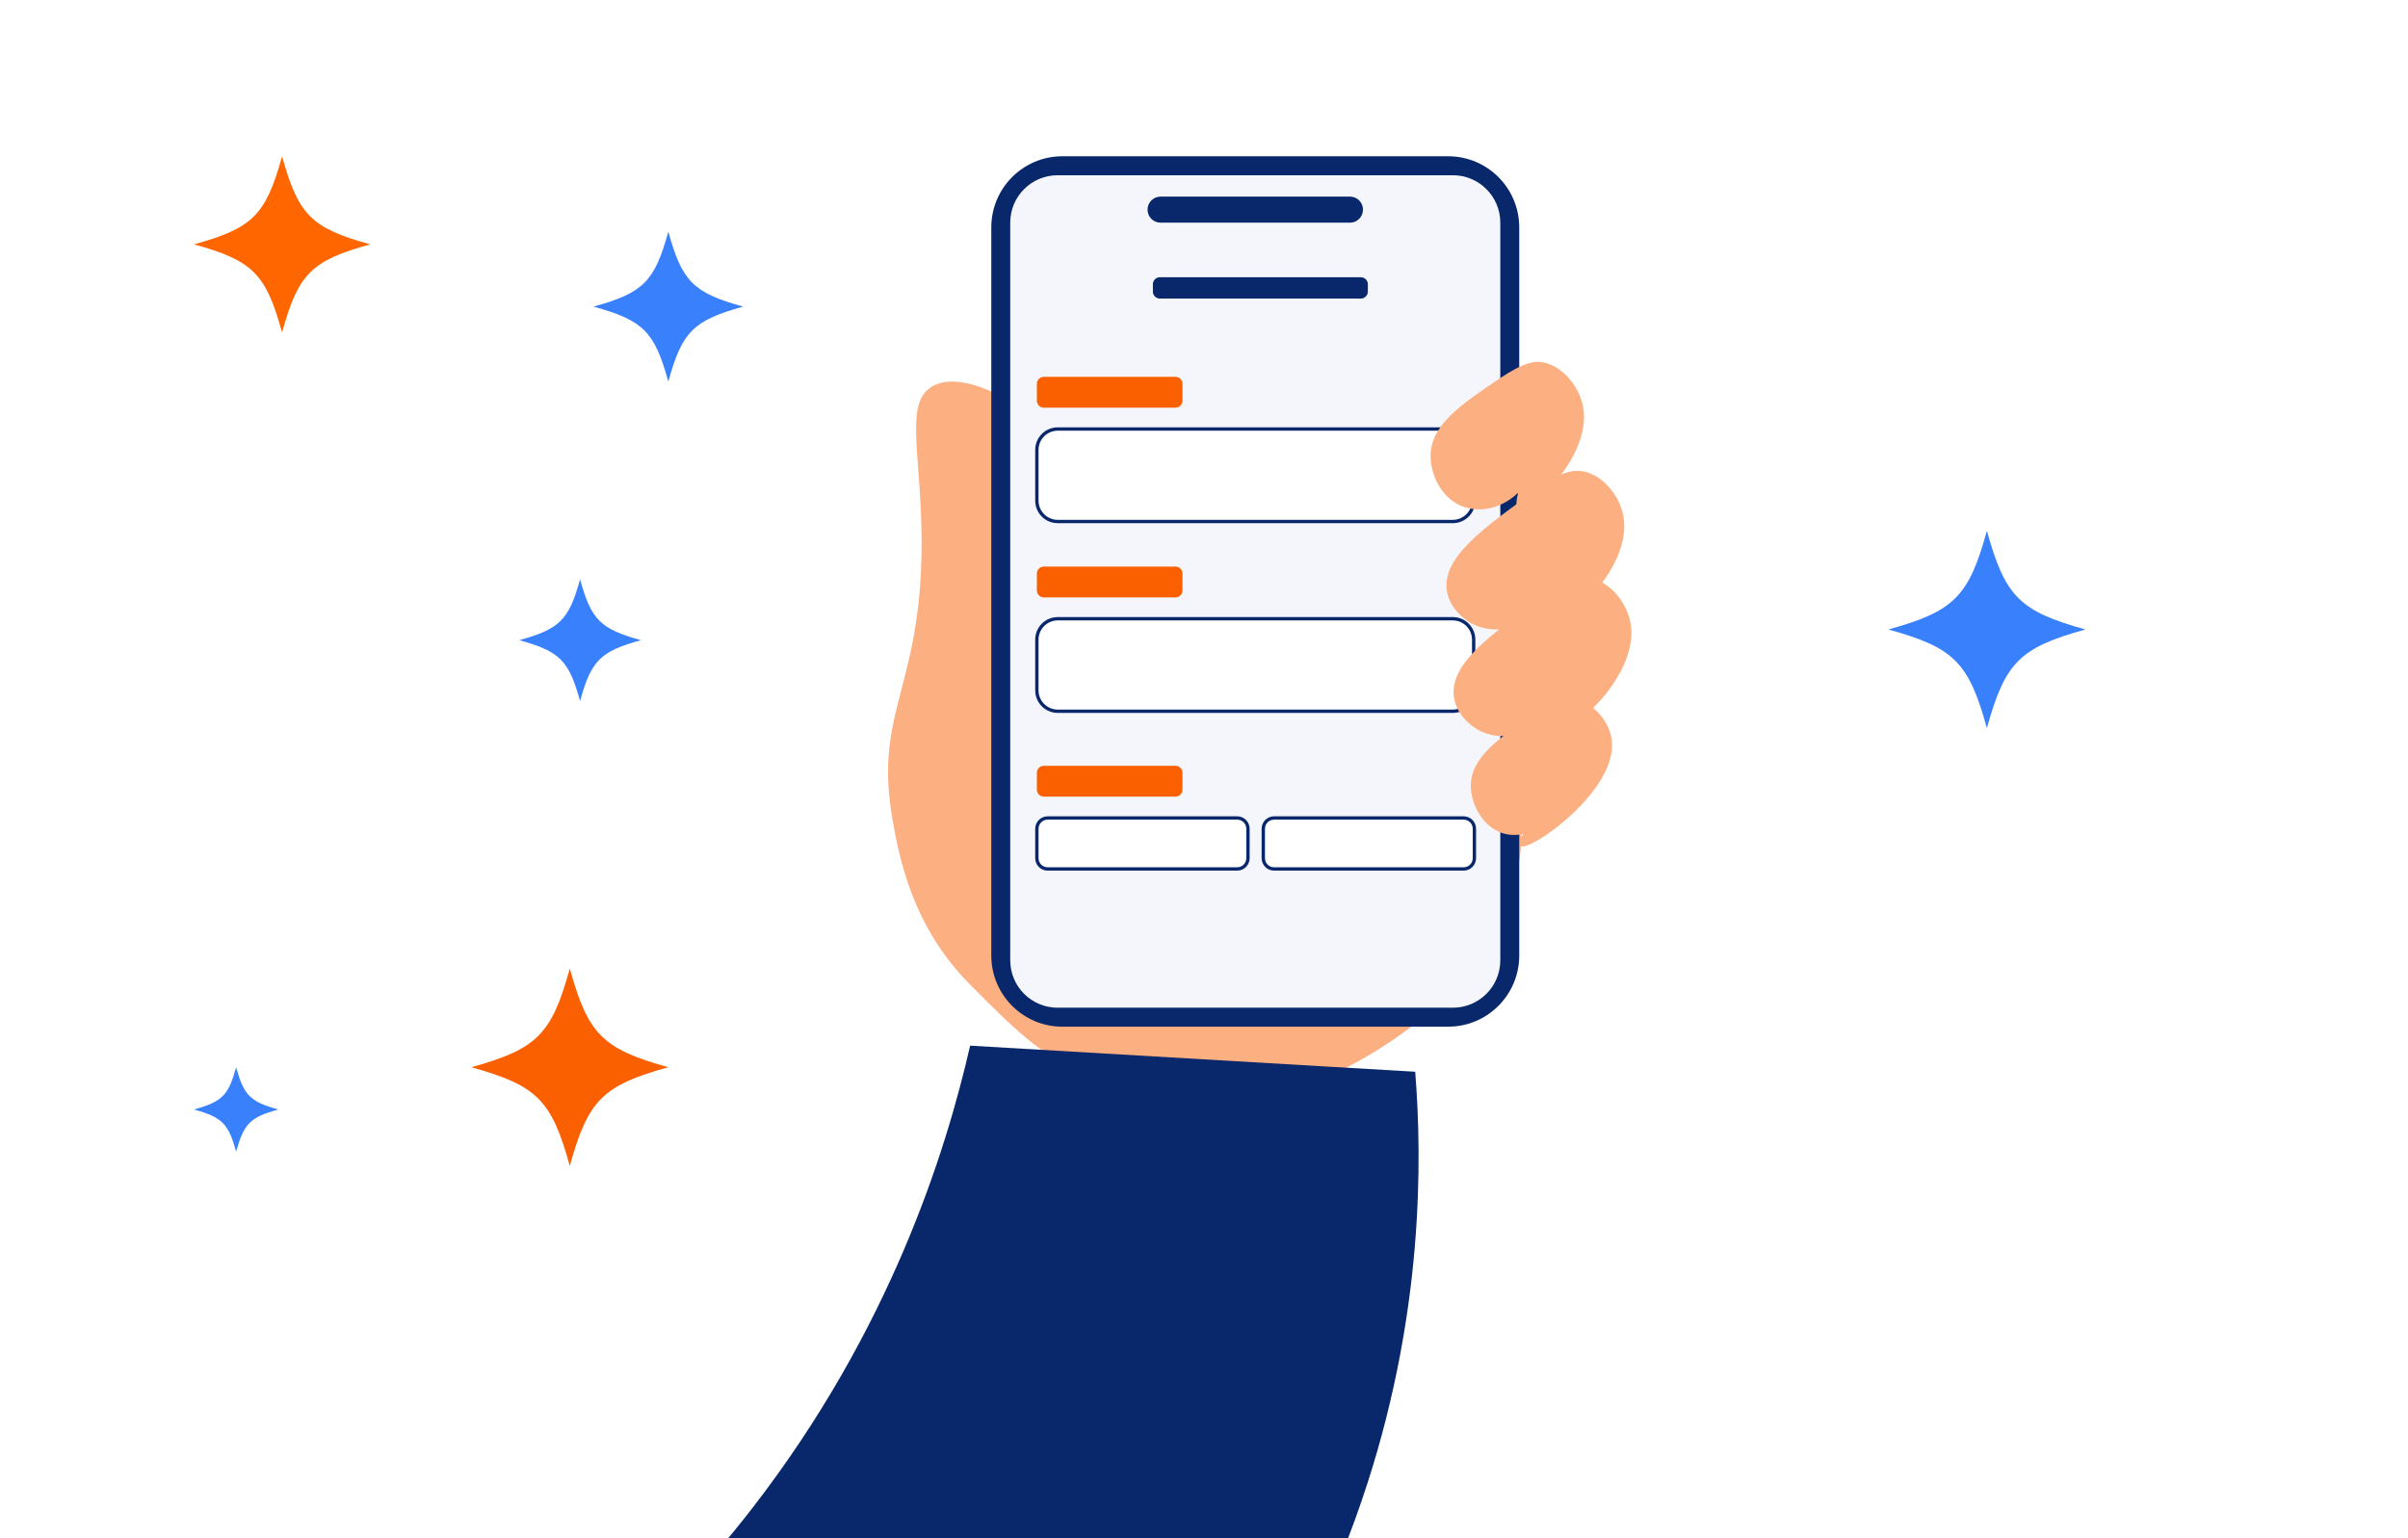 <svg width="720" height="460" viewBox="0 0 720 460" fill="none" xmlns="http://www.w3.org/2000/svg">
<rect x="0" y="0" width="720" height="460" fill="#333333" stroke="none"/>
<g clip-path="url(#clip0_1332_54759)">
<rect width="720" height="460" fill="white"/>
<path d="M83.216 331.79C74.811 334.112 72.931 335.993 70.608 344.398C68.285 335.993 66.405 334.112 58 331.79C66.405 329.467 68.285 327.587 70.608 319.182C72.931 327.587 74.811 329.467 83.216 331.79Z" fill="#3980FD"/>
<path d="M110.68 73.074C93.114 77.926 89.183 81.857 84.34 99.414C79.488 81.848 75.557 77.917 58 73.074C75.566 68.223 79.497 64.291 84.34 46.734C89.192 64.3 93.123 68.231 110.68 73.074Z" fill="#FF6600"/>
<path d="M191.633 191.443C179.508 194.794 176.796 197.506 173.445 209.631C170.095 197.506 167.383 194.794 155.258 191.443C167.383 188.093 170.095 185.381 173.445 173.256C176.796 185.381 179.508 188.093 191.633 191.443Z" fill="#3980FD"/>
<g clip-path="url(#clip1_1332_54759)">
<path d="M222.217 91.692C207.294 95.82 203.953 99.167 199.833 114.118C195.714 99.167 192.372 95.82 177.45 91.692C192.372 87.564 195.714 84.216 199.833 69.266C203.953 84.216 207.294 87.564 222.217 91.692Z" fill="#3980FD"/>
<path d="M199.834 319.153C180.191 324.586 175.795 328.998 170.372 348.672C164.95 328.99 160.547 324.586 140.91 319.153C160.554 313.721 164.95 309.309 170.372 289.635C175.795 309.316 180.198 313.721 199.834 319.153Z" fill="#FA5F00"/>
<path d="M623.554 188.243C603.91 193.676 599.514 198.087 594.092 217.762C588.67 198.08 584.267 193.676 564.63 188.243C584.274 182.81 588.67 178.399 594.092 158.725C599.514 178.406 603.917 182.81 623.554 188.243Z" fill="#3980FD"/>
<path d="M278.689 115.58C270.648 120.318 275.086 134.453 275.532 158.702C276.396 205.363 261.042 211.888 266.847 244.946C268.673 255.364 272.396 276.542 289.739 294.117C321.75 326.551 320.179 321.605 385.411 326.231C391.917 325.103 442.231 305.664 453.161 263.102C453.911 260.173 459.914 235.243 445.268 216.2C442.21 212.228 434.714 203.902 369.482 184.426C341.004 175.922 334.315 175.086 327.639 167.029C315.959 152.922 322.67 138.829 308.689 125.418C300.329 117.396 286.186 111.169 278.689 115.58Z" fill="#FCAF81"/>
<path d="M454.258 285.748V68.011C454.258 56.261 444.75 46.734 433.021 46.734L317.637 46.734C305.908 46.734 296.4 56.261 296.4 68.011V285.748C296.4 297.499 305.908 307.025 317.637 307.025H433.021C444.75 307.025 454.258 297.499 454.258 285.748Z" fill="#09286C"/>
<path d="M434.437 52.408H316.221C308.402 52.408 302.063 58.759 302.063 66.593V287.166C302.063 295 308.402 301.351 316.221 301.351H434.437C442.256 301.351 448.595 295 448.595 287.166V66.593C448.595 58.759 442.256 52.408 434.437 52.408Z" fill="#F4F6FB"/>
<path d="M351.481 169.434H312.109C310.959 169.434 310.027 170.367 310.027 171.519V176.569C310.027 177.72 310.959 178.654 312.109 178.654H351.481C352.63 178.654 353.562 177.72 353.562 176.569V171.519C353.562 170.367 352.63 169.434 351.481 169.434Z" fill="#FA5F00"/>
<path d="M369.928 244.613H313.248C311.469 244.613 310.027 246.058 310.027 247.84V256.635C310.027 258.417 311.469 259.862 313.248 259.862H369.928C371.707 259.862 373.149 258.417 373.149 256.635V247.84C373.149 246.058 371.707 244.613 369.928 244.613Z" fill="white" stroke="#09286C" stroke-miterlimit="10"/>
<path d="M437.63 244.613H380.95C379.172 244.613 377.729 246.058 377.729 247.84V256.635C377.729 258.417 379.172 259.862 380.95 259.862H437.63C439.409 259.862 440.851 258.417 440.851 256.635V247.84C440.851 246.058 439.409 244.613 437.63 244.613Z" fill="white" stroke="#09286C" stroke-miterlimit="10"/>
<path d="M351.481 229.01H312.109C310.959 229.01 310.027 229.943 310.027 231.095V236.145C310.027 237.296 310.959 238.23 312.109 238.23H351.481C352.63 238.23 353.562 237.296 353.562 236.145V231.095C353.562 229.943 352.63 229.01 351.481 229.01Z" fill="#FA5F00"/>
<path d="M60.719 568.735C92.772 557.479 166.363 526.67 224.947 451.001C266.188 397.737 282.838 344.395 290.072 312.699C334.435 315.302 378.791 317.898 423.154 320.501C425.32 347.743 425.363 392.155 408.997 443.199C388.758 506.3 353.569 547.933 333.253 568.735H60.719Z" fill="#09286C"/>
<path d="M403.644 58.791H347.013C344.863 58.791 343.12 60.538 343.12 62.692C343.12 64.846 344.863 66.593 347.013 66.593H403.644C405.794 66.593 407.537 64.846 407.537 62.692C407.537 60.538 405.794 58.791 403.644 58.791Z" fill="#09286C"/>
<path d="M434.395 128.297H316.264C312.819 128.297 310.027 131.094 310.027 134.545V149.709C310.027 153.16 312.819 155.957 316.264 155.957H434.395C437.839 155.957 440.632 153.16 440.632 149.709V134.545C440.632 131.094 437.839 128.297 434.395 128.297Z" fill="white" stroke="#09286C" stroke-miterlimit="10"/>
<path d="M434.395 185.035H316.264C312.819 185.035 310.027 187.833 310.027 191.284V206.447C310.027 209.898 312.819 212.695 316.264 212.695H434.395C437.839 212.695 440.632 209.898 440.632 206.447V191.284C440.632 187.833 437.839 185.035 434.395 185.035Z" fill="white" stroke="#09286C" stroke-miterlimit="10"/>
<path d="M448.276 113.26C436.822 120.97 427.578 127.197 427.747 136.665C427.847 141.942 430.876 149.176 437.658 151.559C443.052 153.46 449.38 151.779 453.939 147.304C453.09 150.807 453.394 151.964 453.939 152.269C456.94 153.964 477.285 135.687 473.052 120.353C471.594 115.069 466.957 109.196 461.018 108.296C459.007 107.991 455.921 108.111 448.276 113.26Z" fill="#FCAF81"/>
<path d="M458.788 213.596C448.184 220.738 439.626 226.497 439.781 235.263C439.88 240.54 443.278 247.044 448.956 249.051C451.483 249.944 453.847 249.724 455.355 249.434C454.328 251.654 454.258 252.654 454.647 252.98C457.132 255.079 485.128 235.639 481.723 220.163C480.598 215.043 475.905 209.808 470.581 209C468.72 208.716 465.86 208.83 458.788 213.596Z" fill="#FCAF81"/>
<path d="M460.31 145.885C443.626 157.715 430.728 166.872 432.703 177.092C433.814 182.851 439.06 185.908 439.782 186.312C446.924 190.333 457.493 188.007 465.973 179.929C465.124 183.432 465.428 184.588 465.973 184.893C468.975 186.589 489.319 168.311 485.086 152.978C483.628 147.694 478.991 141.821 473.052 140.921C468.911 140.296 465.407 142.275 460.31 145.885Z" fill="#FCAF81"/>
<path d="M462.433 177.801C445.749 189.631 432.851 198.788 434.826 209.008C435.937 214.767 441.183 217.824 441.905 218.228C449.047 222.249 459.616 219.923 468.096 211.845C467.247 215.348 467.551 216.504 468.096 216.809C471.098 218.505 491.442 200.227 487.209 184.894C485.751 179.61 481.114 173.737 475.175 172.837C471.034 172.213 467.53 174.191 462.433 177.801Z" fill="#FCAF81"/>
<path d="M351.481 112.693H312.109C310.959 112.693 310.027 113.627 310.027 114.779V119.828C310.027 120.98 310.959 121.913 312.109 121.913H351.481C352.63 121.913 353.562 120.98 353.562 119.828V114.779C353.562 113.627 352.63 112.693 351.481 112.693Z" fill="#FA5F00"/>
<path d="M406.893 82.906H346.815C345.654 82.906 344.713 83.849 344.713 85.013V87.183C344.713 88.346 345.654 89.289 346.815 89.289H406.893C408.054 89.289 408.996 88.346 408.996 87.183V85.013C408.996 83.849 408.054 82.906 406.893 82.906Z" fill="#09286C"/>
</g>
</g>
<defs>
<clipPath id="clip0_1332_54759">
<rect width="720" height="460" fill="white"/>
</clipPath>
<clipPath id="clip1_1332_54759">
<rect width="604" height="522" fill="white" transform="translate(58 46.734)"/>
</clipPath>
</defs>
</svg>
